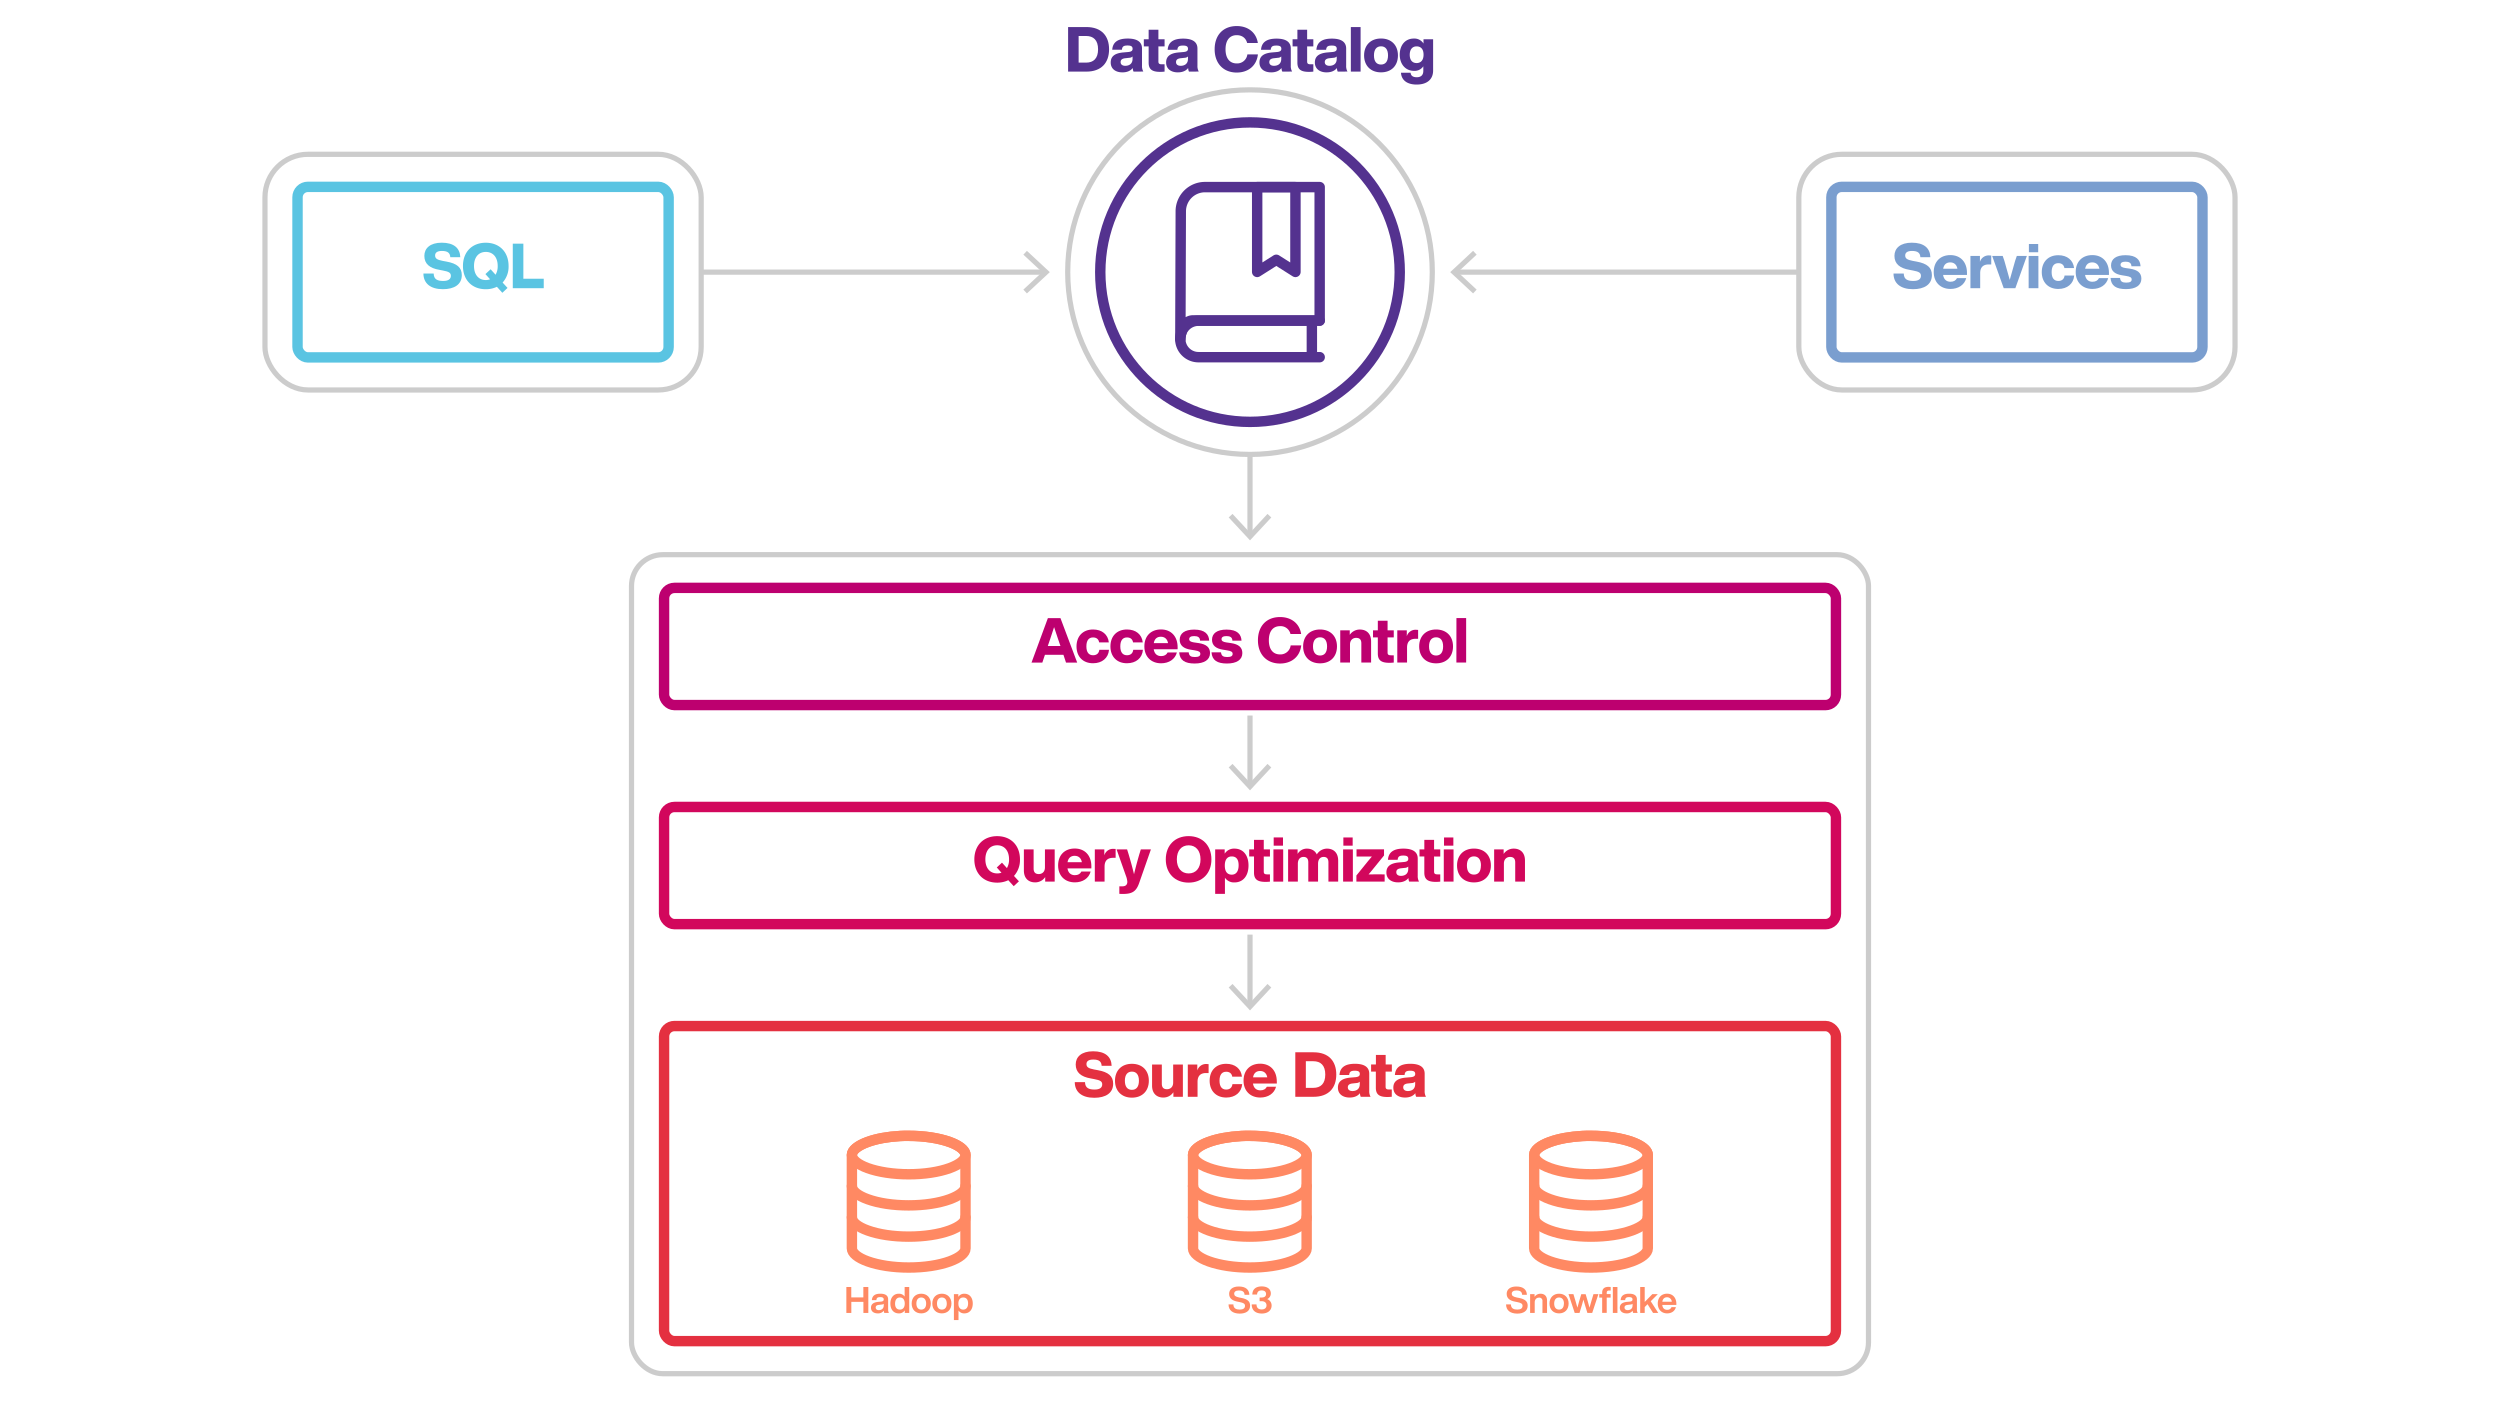 <svg id="art" xmlns="http://www.w3.org/2000/svg" xmlns:xlink="http://www.w3.org/1999/xlink" viewBox="0 0 1920 1080"><defs><filter id="Dropshadow_Rev02" x="0" y="0" width="200%" height="200%" name="Dropshadow_Rev02"><feOffset result="offOut" dx="6" dy="8" in="SourceGraphic"/><feColorMatrix result="matrixOut" values="0 0 0 0 0 0 0 0 0 0 0 0 0 0 0 0 0 0 0.5 0" in="offOut"/><feGaussianBlur result="blurOut" stdDeviation="10" in="matrixOut"/></filter></defs><line x1="960" y1="202" x2="960" y2="410.66" fill="none" stroke="#ccc" stroke-miterlimit="10" stroke-width="4"/><polygon points="943.64 397.41 946.57 394.68 960 409.13 973.43 394.68 976.36 397.41 960 415 943.64 397.41" fill="#ccc"/><line x1="960" y1="496" x2="960" y2="602.66" fill="none" stroke="#ccc" stroke-miterlimit="10" stroke-width="4"/><polygon points="943.64 589.41 946.57 586.68 960 601.13 973.43 586.68 976.36 589.41 960 607 943.64 589.41" fill="#ccc"/><line x1="960" y1="665" x2="960" y2="771.66" fill="none" stroke="#ccc" stroke-miterlimit="10" stroke-width="4"/><polygon points="943.64 758.41 946.57 755.68 960 770.13 973.43 755.68 976.36 758.41 960 776 943.64 758.41" fill="#ccc"/><rect x="485" y="426" width="950" height="629" rx="24" fill="none" stroke="#ccc" stroke-miterlimit="10" stroke-width="4"/><line x1="372.25" y1="209" x2="801.91" y2="209" fill="none" stroke="#ccc" stroke-miterlimit="10" stroke-width="4"/><polygon points="788.66 225.36 785.93 222.43 800.38 209 785.93 195.57 788.66 192.65 806.25 209 788.66 225.36" fill="#ccc"/><line x1="1547.75" y1="209" x2="1118.09" y2="209" fill="none" stroke="#ccc" stroke-miterlimit="10" stroke-width="4"/><polygon points="1131.34 192.64 1134.07 195.57 1119.62 209 1134.07 222.43 1131.34 225.35 1113.75 209 1131.34 192.64" fill="#ccc"/><circle cx="960" cy="209" r="140" fill="#fff"/><circle cx="960" cy="209" r="140" fill="none" stroke="#ccc" stroke-miterlimit="10" stroke-width="4"/><g filter="url(#Dropshadow_Rev02)"><circle cx="960" cy="209" r="115" fill="#fff"/></g><circle cx="960" cy="209" r="115" fill="#fff"/><circle cx="960" cy="209" r="115" fill="none" stroke="#54328f" stroke-miterlimit="10" stroke-width="8"/><path d="M1013.51,246.05H916.45c-9.3,0-9.94,14.31-9.94,14.31l.33-98.06a18.61,18.61,0,0,1,18.61-18.61h88.06Z" fill="none" stroke="#54328f" stroke-linecap="round" stroke-linejoin="round" stroke-width="8"/><path d="M1013.51,274.31H920.45a14,14,0,0,1-14-14h0a14,14,0,0,1,14-14h93.06" fill="none" stroke="#54328f" stroke-linecap="round" stroke-linejoin="round" stroke-width="8"/><polygon points="965.51 208.83 980.2 199.52 994.9 208.83 994.9 143.69 965.51 143.69 965.51 208.83" fill="none" stroke="#54328f" stroke-linecap="round" stroke-linejoin="round" stroke-width="8"/><line x1="1007.51" y1="247.36" x2="1007.51" y2="272.36" fill="none" stroke="#54328f" stroke-linecap="round" stroke-linejoin="round" stroke-width="8"/><path d="M851.77,37.86C851.77,48.09,846,55,834.3,55h-14V20.77h14C846,20.77,851.77,27.64,851.77,37.86Zm-8.45,0c0-7.1-3.6-10.22-9.17-10.22h-5.76V48.09h5.76C839.72,48.09,843.32,45,843.32,37.86Z" fill="#54328f"/><path d="M870.57,55a7.15,7.15,0,0,1-.62-2.78c-1.59,2.11-4.27,3.36-7.92,3.36-5.19,0-9-2.64-9-7.59,0-4.27,2.55-7.1,9.7-7.72l3.89-.34c2.11-.24,3.21-.86,3.21-2.45S869,34.94,866,34.94s-4.13.71-4.37,3.26H854.2c.39-5.47,3.89-8.59,11.86-8.59,7.78,0,11,2.92,11,7.63V50.39a8.68,8.68,0,0,0,1,4.56Zm-.77-9.74V43.38a3.79,3.79,0,0,1-2.49,1l-3.07.34c-2.55.29-3.6,1.25-3.6,3s1.29,2.83,3.64,2.83C867.16,50.49,869.8,49.1,869.8,45.21Z" fill="#54328f"/><path d="M889.65,35.65V47.22c0,1.83.91,2.16,2.83,2.16h1.92V55a27.15,27.15,0,0,1-3.46.19c-6.19,0-8.78-2-8.78-7.1V35.65h-3.7V30.18h3.7V22.84h7.49v7.34h4.75v5.47Z" fill="#54328f"/><path d="M913.13,55a7,7,0,0,1-.63-2.78c-1.58,2.11-4.27,3.36-7.92,3.36-5.18,0-9-2.64-9-7.59,0-4.27,2.54-7.1,9.7-7.72l3.88-.34c2.12-.24,3.22-.86,3.22-2.45s-.82-2.49-3.79-2.49-4.13.71-4.37,3.26h-7.44c.38-5.47,3.89-8.59,11.86-8.59,7.77,0,11,2.92,11,7.63V50.39a8.59,8.59,0,0,0,1,4.56Zm-.77-9.74V43.38a3.82,3.82,0,0,1-2.5,1l-3.07.34c-2.54.29-3.6,1.25-3.6,3s1.3,2.83,3.65,2.83C909.72,50.49,912.36,49.1,912.36,45.21Z" fill="#54328f"/><path d="M932.85,37.86c0-11,6.63-17.85,17-17.85,8.11,0,14.83,4.46,16.17,13h-8.21c-1.05-4-4.12-6-8-6-5.53,0-8.6,4.08-8.6,10.85s3.07,10.85,8.6,10.85a7.86,7.86,0,0,0,8.16-6.91h8.11c-1.06,9.12-7.87,13.92-16.27,13.92C939.72,55.72,932.85,48.86,932.85,37.86Z" fill="#54328f"/><path d="M984.81,55a6.81,6.81,0,0,1-.62-2.78c-1.59,2.11-4.28,3.36-7.92,3.36-5.19,0-9-2.64-9-7.59,0-4.27,2.55-7.1,9.7-7.72l3.89-.34c2.11-.24,3.21-.86,3.21-2.45s-.81-2.49-3.79-2.49-4.13.71-4.37,3.26h-7.44c.39-5.47,3.89-8.59,11.86-8.59,7.78,0,11,2.92,11,7.63V50.39a8.59,8.59,0,0,0,1,4.56ZM984,45.21V43.38a3.82,3.82,0,0,1-2.49,1l-3.08.34c-2.54.29-3.6,1.25-3.6,3s1.3,2.83,3.65,2.83C981.4,50.49,984,49.1,984,45.21Z" fill="#54328f"/><path d="M1003.88,35.65V47.22c0,1.83.92,2.16,2.84,2.16h1.92V55a27.15,27.15,0,0,1-3.46.19c-6.19,0-8.78-2-8.78-7.1V35.65h-3.7V30.18h3.7V22.84h7.48v7.34h4.76v5.47Z" fill="#54328f"/><path d="M1027.37,55a7,7,0,0,1-.63-2.78c-1.58,2.11-4.27,3.36-7.92,3.36-5.18,0-9-2.64-9-7.59,0-4.27,2.54-7.1,9.69-7.72l3.89-.34c2.11-.24,3.22-.86,3.22-2.45s-.82-2.49-3.79-2.49-4.13.71-4.37,3.26H1011c.38-5.47,3.89-8.59,11.85-8.59,7.78,0,11,2.92,11,7.63V50.39a8.68,8.68,0,0,0,1,4.56Zm-.77-9.74V43.38a3.85,3.85,0,0,1-2.5,1l-3.07.34c-2.54.29-3.6,1.25-3.6,3s1.3,2.83,3.65,2.83C1024,50.49,1026.6,49.1,1026.6,45.21Z" fill="#54328f"/><path d="M1037.45,20.77h7.49V55h-7.49Z" fill="#54328f"/><path d="M1047.62,42.57c0-7.88,5.08-13,13-13s13,5.08,13,13-5.08,13-13,13S1047.62,50.44,1047.62,42.57Zm18.38,0c0-4.71-2.06-7-5.38-7s-5.42,2.25-5.42,7,2.06,7,5.42,7S1066,47.27,1066,42.57Z" fill="#54328f"/><path d="M1100.63,30.18v24c0,6.68-4.51,10.76-12.67,10.76-7.73,0-11.71-3.75-12-9.08h7.39c.19,2.31,1.78,3.46,4.75,3.46,3.36,0,5-1.82,5-4.85V50.92a8,8,0,0,1-7.1,3.5c-6.58,0-11-5.13-11-12.43s4.23-12.38,10.81-12.38a8.22,8.22,0,0,1,7.44,3.84V30.18ZM1093.29,42c0-4.18-2-6.38-5.33-6.38s-5.28,2.4-5.28,6.48,2,6.33,5.28,6.33S1093.29,46.17,1093.29,42Z" fill="#54328f"/><g filter="url(#Dropshadow_Rev02)"><rect x="510" y="619.75" width="900" height="90" rx="8" fill="#fff"/></g><rect x="510" y="619.75" width="900" height="90" rx="8" fill="#fff"/><rect x="510" y="619.75" width="900" height="90" rx="8" fill="none" stroke="#d2075c" stroke-miterlimit="10" stroke-width="8"/><path d="M778.73,672.72l3.8,4.13-4,3.74L774.37,676a19.63,19.63,0,0,1-8.55,1.87c-10.46,0-17.52-7.05-17.52-17.85s7.06-17.86,17.52-17.86,17.52,7.06,17.52,17.86A18.17,18.17,0,0,1,778.73,672.72Zm-9.6-2.5-3.6-4,4-3.7,3.79,4.18a12.85,12.85,0,0,0,1.63-6.72c0-6.77-3.65-10.8-9.12-10.8s-9.07,4-9.07,10.8,3.6,10.8,9.07,10.8A9.1,9.1,0,0,0,769.13,670.22Z" fill="#d2075c"/><path d="M810,652.32v24.77h-7.29v-3.51a9.17,9.17,0,0,1-7.78,4.08c-4.9,0-8.59-3-8.59-9.12V652.32h7.48v14.73c0,2.74,1.2,4.23,4,4.23,2.3,0,4.7-1.49,4.7-5.14V652.32Z" fill="#d2075c"/><path d="M838.16,666.91H819.82c.53,3.55,2.74,5.23,5.67,5.23,2.49,0,4.13-1,5-2.78h7.11c-1.35,5.23-6.15,8.3-12.1,8.3-7.68,0-12.87-5.09-12.87-13s5-13,12.77-13,12.77,5.33,12.77,13.68Zm-18.29-4.75h11c-.53-3.08-2.5-4.9-5.52-4.9C822.56,657.26,820.45,658.7,819.87,662.16Z" fill="#d2075c"/><path d="M856.8,652v6.81h-1.92c-4.17,0-6.57,2.07-6.57,6.73v11.52h-7.49V652.32h7.3v4.6a6.92,6.92,0,0,1,7-5C855.75,651.93,856.28,652,856.8,652Z" fill="#d2075c"/><path d="M883.91,652.32l-9,25.73c-2.16,6.24-5,8.49-12.33,8.49-1.44,0-2.16,0-2.93-.09v-5.76h2.4c2.78,0,3.74-1.59,3.74-3.46a16,16,0,0,0-1.15-4.8l-7.1-20.11h8.06l1.1,3.5c1.44,4.85,2.88,9.94,4.23,15.6,1.34-5.71,2.73-10.75,4.13-15.55l1.1-3.55Z" fill="#d2075c"/><path d="M895.33,660c0-10.8,7.06-17.86,17.52-17.86s17.52,7.06,17.52,17.86-7.1,17.85-17.52,17.85S895.33,670.8,895.33,660ZM922,660c0-6.77-3.65-10.8-9.12-10.8s-9.07,4-9.07,10.8,3.6,10.8,9.07,10.8S922,666.77,922,660Z" fill="#d2075c"/><path d="M958.85,664.7c0,7.87-4.08,13-10.8,13a8.35,8.35,0,0,1-7.3-3.6V686.5h-7.49V652.32h7.3v3.31a8.41,8.41,0,0,1,7.49-3.89C954.77,651.74,958.85,656.83,958.85,664.7Zm-7.59-.19c0-4.71-2-6.77-5.28-6.77s-5.33,2.26-5.33,7,2,7,5.33,7S951.26,669.21,951.26,664.51Z" fill="#d2075c"/><path d="M970.57,657.79v11.57c0,1.82.91,2.16,2.83,2.16h1.92v5.57a29.11,29.11,0,0,1-3.46.19c-6.19,0-8.78-2-8.78-7.11V657.79h-3.7v-5.47h3.7V645h7.49v7.35h4.75v5.47Z" fill="#d2075c"/><path d="M978,652.32h7.49v24.77H978Zm.19-9.17h7.15v6.33h-7.15Z" fill="#d2075c"/><path d="M1027.72,661v16.09h-7.49V662.3c0-2.69-1.06-4.18-3.7-4.18-2.25,0-4.27,1.49-4.27,5.29v13.68h-7.49V662.3c0-2.69-1.06-4.18-3.69-4.18-2.26,0-4.33,1.49-4.33,5.29v13.68h-7.48V652.32h7.29v3.5a8.24,8.24,0,0,1,7.06-4.08c3.6,0,6.34,1.58,7.68,4.47a9.34,9.34,0,0,1,7.73-4.47C1024.36,651.74,1027.72,655.05,1027.72,661Z" fill="#d2075c"/><path d="M1031.5,652.32H1039v24.77h-7.49Zm.2-9.17h7.15v6.33h-7.15Z" fill="#d2075c"/><path d="M1063.41,671.52v5.57h-21.7v-4.71l8.78-10.85c1-1.24,2-2.45,3.08-3.69-1.68,0-3.32,0-5,0h-6.76v-5.56h21.12V657l-8.79,10.85c-1,1.25-2,2.45-3.07,3.7,1.68-.05,3.31-.05,5-.05Z" fill="#d2075c"/><path d="M1082.29,677.09a7.2,7.2,0,0,1-.62-2.79c-1.58,2.11-4.27,3.36-7.92,3.36-5.19,0-9-2.64-9-7.58,0-4.27,2.55-7.11,9.7-7.73l3.89-.34c2.11-.24,3.22-.86,3.22-2.45s-.82-2.49-3.8-2.49-4.12.72-4.36,3.26h-7.45c.39-5.47,3.89-8.59,11.86-8.59,7.78,0,11,2.93,11,7.63v13.16a8.71,8.71,0,0,0,1,4.56Zm-.76-9.75v-1.82a4,4,0,0,1-2.5,1l-3.07.33c-2.55.29-3.6,1.25-3.6,3s1.29,2.83,3.65,2.83C1078.89,672.62,1081.53,671.23,1081.53,667.34Z" fill="#d2075c"/><path d="M1101.37,657.79v11.57c0,1.82.91,2.16,2.83,2.16h1.92v5.57a29.11,29.11,0,0,1-3.46.19c-6.19,0-8.78-2-8.78-7.11V657.79h-3.7v-5.47h3.7V645h7.49v7.35h4.75v5.47Z" fill="#d2075c"/><path d="M1108.83,652.32h7.49v24.77h-7.49Zm.19-9.17h7.16v6.33H1109Z" fill="#d2075c"/><path d="M1119,664.7c0-7.87,5.08-13,13-13s13,5.09,13,13-5.09,13-13,13S1119,672.57,1119,664.7Zm18.38,0c0-4.7-2.06-7-5.38-7s-5.42,2.26-5.42,7,2.06,7,5.42,7S1137.33,669.41,1137.33,664.7Z" fill="#d2075c"/><path d="M1171.18,660.86v16.23h-7.49V662.35c0-2.74-1.2-4.23-4-4.23-2.3,0-4.7,1.49-4.7,5.14v13.83h-7.49V652.32h7.3v3.5a9.22,9.22,0,0,1,7.77-4.08C1167.48,651.74,1171.18,654.72,1171.18,660.86Z" fill="#d2075c"/><g filter="url(#Dropshadow_Rev02)"><rect x="510" y="788" width="900" height="242" rx="8" fill="#fff"/></g><rect x="510" y="788" width="900" height="242" rx="8" fill="#fff"/><rect x="510" y="788" width="900" height="242" rx="8" fill="none" stroke="#e43040" stroke-miterlimit="10" stroke-width="8"/><path d="M825.42,831.1h7.87c.1,4.66,3.17,5.67,7.4,5.67,3.84,0,5.81-1.39,5.81-3.94,0-2.3-1.44-3.21-6.15-4.08l-2.78-.53c-7.2-1.25-11.43-4.51-11.43-10.7,0-5.81,4.42-10.13,13.35-10.13,9.31,0,14,4.13,14.25,11.14h-7.68c-.19-3.17-1.87-4.8-6.43-4.8-3.55,0-5.23,1.29-5.23,3.45,0,2.4,1.58,3.36,5.81,4.18l2.88.53c8.21,1.49,11.81,4.61,11.81,10.41,0,7.2-5.76,10.8-14.5,10.8C830.65,843.1,825.47,838.5,825.42,831.1Z" fill="#e43040"/><path d="M856.31,830c0-7.87,5.09-13,13-13s13,5.09,13,13-5.09,13-13,13S856.31,837.82,856.31,830Zm18.39,0c0-4.7-2.07-7-5.38-7s-5.42,2.26-5.42,7,2.06,7,5.42,7S874.7,834.66,874.7,830Z" fill="#e43040"/><path d="M908.45,817.57v24.77h-7.29v-3.51a9.15,9.15,0,0,1-7.78,4.08c-4.9,0-8.59-3-8.59-9.12V817.57h7.49V832.3c0,2.74,1.2,4.23,4,4.23,2.31,0,4.71-1.49,4.71-5.14V817.57Z" fill="#e43040"/><path d="M928.21,817.28v6.81h-1.92c-4.17,0-6.57,2.07-6.57,6.73v11.52h-7.49V817.57h7.3v4.6a6.92,6.92,0,0,1,7.05-5C927.16,817.18,927.69,817.23,928.21,817.28Z" fill="#e43040"/><path d="M929,830c0-7.87,4.94-13,12.72-13,6.82,0,11.42,3.79,12.1,9.89h-7.44c-.44-2.64-2.26-3.79-4.66-3.79-3.17,0-5.14,2.11-5.14,6.86s2,6.82,5.14,6.82c2.5,0,4.46-1.25,4.8-4.18H954c-.53,6.39-5.38,10.32-12.24,10.32C934,842.91,929,837.82,929,830Z" fill="#e43040"/><path d="M980.62,832.16H962.28c.53,3.55,2.73,5.23,5.66,5.23,2.5,0,4.13-1,5-2.78H980c-1.34,5.23-6.14,8.3-12.1,8.3-7.68,0-12.86-5.09-12.86-13s5-13,12.77-13,12.77,5.33,12.77,13.68Zm-18.29-4.75h10.94c-.53-3.08-2.49-4.9-5.52-4.9C965,822.51,962.9,824,962.33,827.41Z" fill="#e43040"/><path d="M1026.26,825.25c0,10.22-5.76,17.09-17.47,17.09h-14V808.16h14C1020.5,808.16,1026.26,815,1026.26,825.25Zm-8.45,0c0-7.11-3.6-10.23-9.16-10.23h-5.76v20.45h5.76C1014.21,835.47,1017.81,832.35,1017.81,825.25Z" fill="#e43040"/><path d="M1045.06,842.34a7.2,7.2,0,0,1-.62-2.79c-1.58,2.11-4.27,3.36-7.92,3.36-5.19,0-9-2.64-9-7.58,0-4.27,2.55-7.11,9.7-7.73l3.89-.34c2.11-.24,3.22-.86,3.22-2.45s-.82-2.49-3.8-2.49-4.12.72-4.37,3.26h-7.44c.39-5.47,3.89-8.59,11.86-8.59,7.78,0,11,2.93,11,7.63v13.16a8.71,8.71,0,0,0,1,4.56Zm-.76-9.75v-1.82a4,4,0,0,1-2.5,1l-3.07.33c-2.55.29-3.6,1.25-3.6,3s1.29,2.83,3.65,2.83C1041.66,837.87,1044.3,836.48,1044.3,832.59Z" fill="#e43040"/><path d="M1064.14,823v11.57c0,1.82.91,2.16,2.83,2.16h1.92v5.57a29.11,29.11,0,0,1-3.46.19c-6.19,0-8.78-2-8.78-7.11V823H1053v-5.47h3.7v-7.35h7.49v7.35h4.75V823Z" fill="#e43040"/><path d="M1087.62,842.34a6.86,6.86,0,0,1-.62-2.79c-1.59,2.11-4.28,3.36-7.92,3.36-5.19,0-9-2.64-9-7.58,0-4.27,2.54-7.11,9.7-7.73l3.89-.34c2.11-.24,3.21-.86,3.21-2.45s-.81-2.49-3.79-2.49-4.13.72-4.37,3.26h-7.44c.38-5.47,3.89-8.59,11.86-8.59,7.77,0,11,2.93,11,7.63v13.16a8.61,8.61,0,0,0,1,4.56Zm-.77-9.75v-1.82a3.92,3.92,0,0,1-2.49,1l-3.08.33c-2.54.29-3.6,1.25-3.6,3s1.3,2.83,3.65,2.83C1084.21,837.87,1086.85,836.48,1086.85,832.59Z" fill="#e43040"/><g filter="url(#Dropshadow_Rev02)"><rect x="510" y="451.5" width="900" height="90" rx="8" fill="#fff"/></g><rect x="510" y="451.5" width="900" height="90" rx="8" fill="#fff"/><rect x="510" y="451.5" width="900" height="90" rx="8" fill="none" stroke="#bd006f" stroke-miterlimit="10" stroke-width="8"/><path d="M816.72,502.88H802.51l-2,6h-8.31l12.58-34.18h9.65l12.86,34.18h-8.59Zm-2.3-6.76-2-5.86c-.91-2.55-1.92-5.67-2.88-8.64-1,3-2,6.09-2.83,8.64l-2,5.86Z" fill="#bd006f"/><path d="M826.76,496.45c0-7.87,4.94-13,12.72-13,6.82,0,11.43,3.79,12.1,9.89h-7.44c-.44-2.64-2.26-3.79-4.66-3.79-3.17,0-5.14,2.11-5.14,6.86s2,6.82,5.14,6.82c2.5,0,4.46-1.25,4.8-4.18h7.44c-.53,6.39-5.38,10.32-12.24,10.32C831.75,509.41,826.76,504.32,826.76,496.45Z" fill="#bd006f"/><path d="M852.81,496.45c0-7.87,4.94-13,12.72-13,6.82,0,11.42,3.79,12.1,9.89h-7.44c-.44-2.64-2.26-3.79-4.66-3.79-3.17,0-5.14,2.11-5.14,6.86s2,6.82,5.14,6.82c2.5,0,4.46-1.25,4.8-4.18h7.44c-.53,6.39-5.38,10.32-12.24,10.32C857.8,509.41,852.81,504.32,852.81,496.45Z" fill="#bd006f"/><path d="M904.4,498.66H886.06c.53,3.55,2.73,5.23,5.66,5.23,2.5,0,4.13-1,5-2.78h7.11c-1.34,5.23-6.15,8.3-12.1,8.3-7.68,0-12.86-5.09-12.86-13s5-13,12.77-13,12.77,5.33,12.77,13.68Zm-18.29-4.75h10.94c-.53-3.08-2.5-4.9-5.52-4.9C888.79,489,886.68,490.45,886.11,493.91Z" fill="#bd006f"/><path d="M905.62,501h7.3c.29,2.69,1.63,3.6,4.75,3.6s4.18-.91,4.18-2.4-.91-2.2-4.27-2.73l-3.22-.53c-5.23-.82-8.35-3.17-8.35-7.59,0-4.94,3.88-7.82,11.13-7.82,8.36,0,11.28,3.65,11.52,8.5h-7c-.09-2.69-1.87-3.51-4.56-3.51s-3.79.91-3.79,2.35,1.2,2.12,3.6,2.5l3.7.53c5.85.91,8.69,3.26,8.69,7.68,0,5.14-4.37,8-11.81,8S906.05,507.11,905.62,501Z" fill="#bd006f"/><path d="M930.44,501h7.29c.29,2.69,1.64,3.6,4.76,3.6s4.17-.91,4.17-2.4-.91-2.2-4.27-2.73l-3.22-.53c-5.23-.82-8.35-3.17-8.35-7.59,0-4.94,3.89-7.82,11.14-7.82,8.35,0,11.28,3.65,11.52,8.5h-7c-.1-2.69-1.87-3.51-4.56-3.51s-3.79.91-3.79,2.35,1.2,2.12,3.6,2.5l3.69.53c5.86.91,8.69,3.26,8.69,7.68,0,5.14-4.37,8-11.81,8S930.87,507.11,930.44,501Z" fill="#bd006f"/><path d="M966.1,491.75c0-11,6.63-17.86,17-17.86,8.11,0,14.84,4.46,16.18,13h-8.21a7.7,7.7,0,0,0-8-6c-5.52,0-8.59,4.08-8.59,10.85s3.07,10.85,8.59,10.85a7.87,7.87,0,0,0,8.16-6.92h8.12c-1.06,9.12-7.88,13.92-16.28,13.92C973,509.6,966.1,502.74,966.1,491.75Z" fill="#bd006f"/><path d="M1000.8,496.45c0-7.87,5.09-13,13-13s13,5.09,13,13-5.09,13-13,13S1000.8,504.32,1000.8,496.45Zm18.39,0c0-4.7-2.07-7-5.38-7s-5.43,2.26-5.43,7,2.07,7,5.43,7S1019.19,501.16,1019.19,496.45Z" fill="#bd006f"/><path d="M1053,492.61v16.23h-7.49V494.1c0-2.74-1.2-4.22-4-4.22-2.31,0-4.71,1.48-4.71,5.13v13.83h-7.49V484.07h7.3v3.5a9.24,9.24,0,0,1,7.78-4.08C1049.33,483.49,1053,486.47,1053,492.61Z" fill="#bd006f"/><path d="M1065.66,489.54v11.57c0,1.82.91,2.16,2.83,2.16h1.92v5.57a29.11,29.11,0,0,1-3.46.19c-6.19,0-8.78-2-8.78-7.11V489.54h-3.7v-5.47h3.7v-7.35h7.49v7.35h4.75v5.47Z" fill="#bd006f"/><path d="M1089.11,483.78v6.81h-1.92c-4.18,0-6.58,2.07-6.58,6.73v11.52h-7.49V484.07h7.3v4.6a6.92,6.92,0,0,1,7-5C1088.05,483.68,1088.58,483.73,1089.11,483.78Z" fill="#bd006f"/><path d="M1089.92,496.45c0-7.87,5.09-13,13-13s13,5.09,13,13-5.09,13-13,13S1089.92,504.32,1089.92,496.45Zm18.39,0c0-4.7-2.07-7-5.38-7s-5.43,2.26-5.43,7,2.07,7,5.43,7S1108.31,501.16,1108.31,496.45Z" fill="#bd006f"/><path d="M1118.54,474.66H1126v34.18h-7.49Z" fill="#bd006f"/><rect x="203.5" y="118.5" width="335" height="181" rx="33" fill="#fff"/><rect x="203.5" y="118.5" width="335" height="181" rx="33" fill="none" stroke="#ccc" stroke-miterlimit="10" stroke-width="4"/><g filter="url(#Dropshadow_Rev02)"><rect x="228.5" y="143.5" width="285" height="131" rx="8" fill="#fff"/></g><rect x="228.5" y="143.5" width="285" height="131" rx="8" fill="#fff"/><rect x="228.5" y="143.5" width="285" height="131" rx="8" fill="none" stroke="#5ac4e2" stroke-miterlimit="10" stroke-width="8"/><path d="M325.18,210.1h7.88c.09,4.66,3.17,5.67,7.39,5.67,3.84,0,5.81-1.39,5.81-3.94,0-2.3-1.44-3.21-6.15-4.08l-2.78-.53c-7.2-1.24-11.43-4.51-11.43-10.7,0-5.81,4.42-10.13,13.35-10.13,9.31,0,14,4.13,14.26,11.14h-7.68c-.2-3.17-1.88-4.8-6.44-4.8-3.55,0-5.23,1.29-5.23,3.45,0,2.4,1.59,3.36,5.81,4.18l2.88.53c8.21,1.49,11.81,4.61,11.81,10.41,0,7.2-5.76,10.8-14.5,10.8C330.42,222.1,325.23,217.5,325.18,210.1Z" fill="#5ac4e2"/><path d="M386,217l3.79,4.13-4,3.74-4.17-4.61a19.63,19.63,0,0,1-8.55,1.87c-10.46,0-17.52-7-17.52-17.85s7.06-17.86,17.52-17.86,17.52,7.06,17.52,17.86A18.16,18.16,0,0,1,386,217Zm-9.6-2.5-3.6-4,4-3.7L380.6,211a12.85,12.85,0,0,0,1.63-6.72c0-6.77-3.64-10.8-9.12-10.8s-9.07,4-9.07,10.8,3.6,10.8,9.07,10.8A9.15,9.15,0,0,0,376.43,214.47Z" fill="#5ac4e2"/><path d="M417.59,214.09v7.25H393.82V187.16h8.12v26.93Z" fill="#5ac4e2"/><rect x="1381.5" y="118.5" width="335" height="181" rx="33" fill="#fff"/><rect x="1381.5" y="118.5" width="335" height="181" rx="33" fill="none" stroke="#ccc" stroke-miterlimit="10" stroke-width="4"/><g filter="url(#Dropshadow_Rev02)"><rect x="1406.5" y="143.5" width="285" height="131" rx="8" fill="#fff"/></g><rect x="1406.5" y="143.5" width="285" height="131" rx="8" fill="#fff"/><rect x="1406.5" y="143.5" width="285" height="131" rx="8" fill="none" stroke="#7a9ecf" stroke-miterlimit="10" stroke-width="8"/><path d="M1454.21,210.1h7.87c.1,4.66,3.17,5.67,7.4,5.67,3.84,0,5.8-1.39,5.8-3.94,0-2.3-1.44-3.21-6.14-4.08l-2.78-.53c-7.2-1.24-11.43-4.51-11.43-10.7,0-5.81,4.42-10.13,13.35-10.13,9.31,0,14,4.13,14.25,11.14h-7.68c-.19-3.17-1.87-4.8-6.43-4.8-3.55,0-5.23,1.29-5.23,3.45,0,2.4,1.58,3.36,5.81,4.18l2.88.53c8.2,1.49,11.81,4.61,11.81,10.41,0,7.2-5.77,10.8-14.5,10.8C1459.44,222.1,1454.26,217.5,1454.21,210.1Z" fill="#7a9ecf"/><path d="M1510.64,211.16H1492.3c.53,3.55,2.74,5.23,5.66,5.23,2.5,0,4.13-1,5-2.78h7.1c-1.34,5.23-6.14,8.3-12.1,8.3-7.68,0-12.86-5.09-12.86-13s5-13,12.77-13,12.77,5.33,12.77,13.68Zm-18.29-4.75h10.94c-.53-3.08-2.49-4.9-5.52-4.9C1495,201.51,1492.92,203,1492.35,206.41Z" fill="#7a9ecf"/><path d="M1529.28,196.28v6.81h-1.92c-4.18,0-6.58,2.07-6.58,6.73v11.52h-7.49V196.57h7.3v4.6a6.93,6.93,0,0,1,7.06-5C1528.22,196.18,1528.75,196.23,1529.28,196.28Z" fill="#7a9ecf"/><path d="M1556.62,196.57l-8.83,24.77h-8.93L1530,196.57h8.07l1.29,3.74c1.35,4.75,2.79,9.79,4.13,14.64,1.34-4.85,2.78-9.89,4.13-14.64l1.29-3.74Z" fill="#7a9ecf"/><path d="M1558,196.57h7.49v24.77H1558Zm.19-9.17h7.15v6.33h-7.15Z" fill="#7a9ecf"/><path d="M1568.08,209c0-7.87,4.94-13,12.72-13,6.82,0,11.43,3.79,12.1,9.89h-7.44c-.43-2.64-2.26-3.79-4.66-3.79-3.17,0-5.14,2.11-5.14,6.86s2,6.82,5.14,6.82c2.5,0,4.46-1.25,4.8-4.18H1593c-.53,6.39-5.37,10.32-12.24,10.32C1573.07,221.91,1568.08,216.82,1568.08,209Z" fill="#7a9ecf"/><path d="M1619.67,211.16h-18.34c.53,3.55,2.74,5.23,5.66,5.23,2.5,0,4.13-1,5-2.78h7.1c-1.34,5.23-6.14,8.3-12.1,8.3-7.68,0-12.86-5.09-12.86-13s5-13,12.77-13,12.77,5.33,12.77,13.68Zm-18.29-4.75h10.94c-.53-3.08-2.49-4.9-5.52-4.9C1604.07,201.51,1602,203,1601.38,206.41Z" fill="#7a9ecf"/><path d="M1620.89,213.46h7.3c.29,2.69,1.63,3.6,4.75,3.6s4.18-.91,4.18-2.4-.91-2.2-4.27-2.73l-3.22-.53c-5.23-.82-8.35-3.17-8.35-7.59,0-4.94,3.89-7.82,11.14-7.82,8.35,0,11.28,3.65,11.52,8.5h-7c-.1-2.69-1.88-3.51-4.56-3.51s-3.8.91-3.8,2.35,1.2,2.12,3.6,2.5l3.7.53c5.86.91,8.69,3.26,8.69,7.68,0,5.14-4.37,8-11.81,8S1621.33,219.61,1620.89,213.46Z" fill="#7a9ecf"/><path d="M1003.5,887.08c0-2.9-2.93-5.86-8.16-8.38l-.61-.28-1.29-.57c-.67-.28-1.36-.55-2.08-.81-8.39-3-19.57-4.73-31.49-4.73h-1.11l-2.22,0c-1.1,0-2.2.08-3.28.13-9.4.51-18.06,2.08-24.87,4.56-7.71,2.81-12.14,6.47-12.14,10v71.74c0,3.57,4.43,7.23,12.14,10,8.38,3,19.56,4.73,31.48,4.73s23.1-1.68,31.49-4.73c7.71-2.81,12.14-6.47,12.14-10Z" fill="#fff" stroke="#ff8963" stroke-linecap="round" stroke-linejoin="round" stroke-width="8"/><path d="M928.39,897.11c8.38,3,19.56,4.73,31.48,4.73s23.1-1.68,31.49-4.73c7.71-2.81,12.14-6.46,12.14-10,0-2.9-2.93-5.86-8.16-8.38l-.61-.28-1.29-.57c-.67-.28-1.36-.55-2.08-.81-8.39-3-19.57-4.73-31.49-4.73h-1.11l-2.22,0c-1.1,0-2.2.08-3.28.13-9.4.51-18.06,2.08-24.87,4.56-7.71,2.81-12.14,6.47-12.14,10S920.68,894.3,928.39,897.11Z" fill="none" stroke="#ff8963" stroke-linecap="round" stroke-linejoin="round" stroke-width="8"/><path d="M916.25,911c0,3.57,4.43,7.23,12.14,10,8.38,3.05,19.56,4.73,31.48,4.73s23.1-1.68,31.49-4.73c7.71-2.81,12.14-6.47,12.14-10" fill="none" stroke="#ff8963" stroke-linecap="round" stroke-linejoin="round" stroke-width="8"/><path d="M916.25,935c0,3.57,4.43,7.23,12.14,10,8.38,3.05,19.56,4.73,31.48,4.73s23.1-1.68,31.49-4.73c7.71-2.81,12.14-6.47,12.14-10" fill="none" stroke="#ff8963" stroke-linecap="round" stroke-linejoin="round" stroke-width="8"/><path d="M943.51,1001.76h3.72c.06,3.14,2.16,4,4.93,4,2.61,0,4-1,4-2.88,0-1.57-1-2.27-4.08-2.89l-1.68-.33c-3.87-.73-6.42-2.44-6.42-6,0-3.3,2.61-5.63,7.4-5.63,5.6,0,8,2.63,8.12,6.38h-3.67c-.14-2.12-1.23-3.33-4.4-3.33-2.41,0-3.58,1-3.58,2.47s.92,2.32,3.89,2.94l1.74.33c4.7.93,6.6,2.75,6.6,5.91,0,4-3.08,6.13-8.06,6.13C946.73,1008.79,943.54,1006.36,943.51,1001.76Z" fill="#ff8963"/><path d="M976.6,1002.63c0,3.64-2.85,6.16-7.48,6.16-5.23,0-7.81-2.77-7.81-7H965c.06,2.66,1.46,3.86,4,3.86,2.3,0,3.67-1.2,3.67-3.11,0-2.07-1.43-3.22-3.81-3.22h-1.48V996.5h1.45c2.27,0,3.5-.92,3.5-2.77,0-1.68-1.26-2.69-3.36-2.69s-3.44.87-3.55,3.17h-3.64c.08-3.92,2.55-6.25,7.22-6.25,4.23,0,7,2,7,5.46a4.74,4.74,0,0,1-2.8,4.29A5.17,5.17,0,0,1,976.6,1002.63Z" fill="#ff8963"/><path d="M741.5,887.08c0-2.9-2.93-5.86-8.16-8.38l-.61-.28-1.29-.57c-.67-.28-1.36-.55-2.08-.81-8.39-3-19.57-4.73-31.49-4.73h-1.11l-2.22,0c-1.1,0-2.2.08-3.28.13-9.4.51-18.06,2.08-24.87,4.56-7.71,2.81-12.14,6.47-12.14,10v71.74c0,3.57,4.43,7.23,12.14,10,8.38,3,19.56,4.73,31.48,4.73s23.1-1.68,31.49-4.73c7.71-2.81,12.14-6.47,12.14-10Z" fill="#fff" stroke="#ff8963" stroke-linecap="round" stroke-linejoin="round" stroke-width="8"/><path d="M666.39,897.11c8.38,3,19.56,4.73,31.48,4.73s23.1-1.68,31.49-4.73c7.71-2.81,12.14-6.46,12.14-10,0-2.9-2.93-5.86-8.16-8.38l-.61-.28-1.29-.57c-.67-.28-1.36-.55-2.08-.81-8.39-3-19.57-4.73-31.49-4.73h-1.11l-2.22,0c-1.1,0-2.2.08-3.28.13-9.4.51-18.06,2.08-24.87,4.56-7.71,2.81-12.14,6.47-12.14,10S658.68,894.3,666.39,897.11Z" fill="none" stroke="#ff8963" stroke-linecap="round" stroke-linejoin="round" stroke-width="8"/><path d="M654.25,911c0,3.57,4.43,7.23,12.14,10,8.38,3.05,19.56,4.73,31.48,4.73s23.1-1.68,31.49-4.73c7.71-2.81,12.14-6.47,12.14-10" fill="none" stroke="#ff8963" stroke-linecap="round" stroke-linejoin="round" stroke-width="8"/><path d="M654.25,935c0,3.57,4.43,7.23,12.14,10,8.38,3.05,19.56,4.73,31.48,4.73s23.1-1.68,31.49-4.73c7.71-2.81,12.14-6.47,12.14-10" fill="none" stroke="#ff8963" stroke-linecap="round" stroke-linejoin="round" stroke-width="8"/><path d="M666.87,988.41v19.93h-3.78v-8.51h-9.27v8.51H650V988.41h3.78v8h9.27v-8Z" fill="#ff8963"/><path d="M679.17,1008.34a4.83,4.83,0,0,1-.39-1.76,5.38,5.38,0,0,1-4.65,2.1c-3.08,0-5.21-1.54-5.21-4.34,0-2.41,1.46-4.12,5.55-4.51l2.18-.19c1.35-.17,2.05-.59,2.05-1.66s-.59-1.79-2.64-1.79-2.85.53-3,2.3H669.6c.19-3,2-4.93,6.49-4.93,4.31,0,6,1.74,6,4.34v7.7a5.44,5.44,0,0,0,.59,2.74Zm-.47-5.71v-1.31a2.85,2.85,0,0,1-1.66.58l-1.9.23c-2,.22-2.6.92-2.6,2.07s.81,2,2.43,2C676.85,1006.16,678.7,1005.15,678.7,1002.63Z" fill="#ff8963"/><path d="M698.29,988.41v19.93h-3.42v-2a5.21,5.21,0,0,1-4.56,2.35c-4,0-6.5-3-6.5-7.56s2.49-7.56,6.5-7.56a5.16,5.16,0,0,1,4.45,2.21v-7.36Zm-3.45,12.71c0-3-1.42-4.65-3.72-4.65s-3.7,1.71-3.7,4.76,1.43,4.54,3.7,4.54S694.84,1004.17,694.84,1001.12Z" fill="#ff8963"/><path d="M700.16,1001.12c0-4.59,3-7.56,7.36-7.56s7.34,3,7.34,7.56-2.94,7.56-7.34,7.56S700.16,1005.71,700.16,1001.12Zm11.12,0c0-3-1.49-4.65-3.76-4.65s-3.75,1.6-3.75,4.65,1.46,4.65,3.75,4.65S711.28,1004.17,711.28,1001.12Z" fill="#ff8963"/><path d="M716,1001.12c0-4.59,3-7.56,7.36-7.56s7.34,3,7.34,7.56-2.94,7.56-7.34,7.56S716,1005.71,716,1001.12Zm11.11,0c0-3-1.48-4.65-3.75-4.65s-3.75,1.6-3.75,4.65,1.46,4.65,3.75,4.65S727.14,1004.17,727.14,1001.12Z" fill="#ff8963"/><path d="M747.08,1001.12c0,4.59-2.5,7.56-6.47,7.56a5.16,5.16,0,0,1-4.48-2.21v7.36H732.6V993.9H736V996a5.21,5.21,0,0,1,4.62-2.41C744.58,993.56,747.08,996.53,747.08,1001.12Zm-3.59-.11c0-3-1.43-4.54-3.72-4.54s-3.73,1.6-3.73,4.65,1.43,4.65,3.73,4.65S743.49,1004.06,743.49,1001Z" fill="#ff8963"/><path d="M1265.5,887.08c0-2.9-2.93-5.86-8.16-8.38l-.61-.28-1.29-.57c-.67-.28-1.36-.55-2.08-.81-8.39-3-19.57-4.73-31.49-4.73h-1.11l-2.22,0c-1.1,0-2.2.08-3.28.13-9.4.51-18.06,2.08-24.87,4.56-7.71,2.81-12.14,6.47-12.14,10v71.74c0,3.57,4.43,7.23,12.14,10,8.38,3,19.56,4.73,31.48,4.73s23.1-1.68,31.49-4.73c7.71-2.81,12.14-6.47,12.14-10Z" fill="#fff" stroke="#ff8963" stroke-linecap="round" stroke-linejoin="round" stroke-width="8"/><path d="M1190.39,897.11c8.38,3,19.56,4.73,31.48,4.73s23.1-1.68,31.49-4.73c7.71-2.81,12.14-6.46,12.14-10,0-2.9-2.93-5.86-8.16-8.38l-.61-.28-1.29-.57c-.67-.28-1.36-.55-2.08-.81-8.39-3-19.57-4.73-31.49-4.73h-1.11l-2.22,0c-1.1,0-2.2.08-3.28.13-9.4.51-18.06,2.08-24.87,4.56-7.71,2.81-12.14,6.47-12.14,10S1182.68,894.3,1190.39,897.11Z" fill="none" stroke="#ff8963" stroke-linecap="round" stroke-linejoin="round" stroke-width="8"/><path d="M1178.25,911c0,3.57,4.43,7.23,12.14,10,8.38,3.05,19.56,4.73,31.48,4.73s23.1-1.68,31.49-4.73c7.71-2.81,12.14-6.47,12.14-10" fill="none" stroke="#ff8963" stroke-linecap="round" stroke-linejoin="round" stroke-width="8"/><path d="M1178.25,935c0,3.57,4.43,7.23,12.14,10,8.38,3.05,19.56,4.73,31.48,4.73s23.1-1.68,31.49-4.73c7.71-2.81,12.14-6.47,12.14-10" fill="none" stroke="#ff8963" stroke-linecap="round" stroke-linejoin="round" stroke-width="8"/><path d="M1156.66,1001.76h3.72c.06,3.14,2.16,4,4.93,4,2.61,0,4-1,4-2.88,0-1.57-1-2.27-4.08-2.89l-1.68-.33c-3.87-.73-6.42-2.44-6.42-6,0-3.3,2.61-5.63,7.4-5.63,5.6,0,8,2.63,8.12,6.38H1169c-.14-2.12-1.23-3.33-4.4-3.33-2.41,0-3.58,1-3.58,2.47s.92,2.32,3.89,2.94l1.74.33c4.7.93,6.6,2.75,6.6,5.91,0,4-3.08,6.13-8.06,6.13C1159.88,1008.79,1156.69,1006.36,1156.66,1001.76Z" fill="#ff8963"/><path d="M1188.13,998.77v9.57h-3.53v-9a2.42,2.42,0,0,0-2.72-2.75c-1.54,0-3.22,1.07-3.22,3.64v8.09h-3.53V993.9h3.42V996a5.32,5.32,0,0,1,4.51-2.41C1186.08,993.56,1188.13,995.33,1188.13,998.77Z" fill="#ff8963"/><path d="M1190,1001.12c0-4.59,3-7.56,7.37-7.56s7.33,3,7.33,7.56-2.94,7.56-7.33,7.56S1190,1005.71,1190,1001.12Zm11.12,0c0-3-1.49-4.65-3.75-4.65s-3.76,1.6-3.76,4.65,1.46,4.65,3.76,4.65S1201.07,1004.17,1201.07,1001.12Z" fill="#ff8963"/><path d="M1227.58,993.9l-4.77,14.44h-3.69l-1.82-5.93c-.42-1.43-.84-2.89-1.23-4.31-.4,1.42-.79,2.88-1.21,4.31l-1.79,5.93h-3.69l-4.76-14.44h3.77l1.63,5.4c.5,1.65,1,3.36,1.43,5,.42-1.68.87-3.36,1.37-5l1.6-5.37h3.36l1.59,5.37c.51,1.68,1,3.36,1.37,5,.45-1.65.93-3.36,1.43-5l1.62-5.4Z" fill="#ff8963"/><path d="M1235.19,988.33a17.68,17.68,0,0,1,1.82.08v2.71h-1.23c-1.26,0-1.82.62-1.82,1.74v1h3v2.68h-3v11.76h-3.5V996.58h-2.24V993.9h2.24v-1.1C1230.46,990.26,1231.72,988.33,1235.19,988.33Zm7,.08v19.93h-3.53V988.41Z" fill="#ff8963"/><path d="M1254.28,1008.34a4.45,4.45,0,0,1-.39-1.76,5.39,5.39,0,0,1-4.65,2.1c-3.08,0-5.21-1.54-5.21-4.34,0-2.41,1.46-4.12,5.54-4.51l2.19-.19c1.34-.17,2-.59,2-1.66s-.59-1.79-2.63-1.79-2.86.53-3,2.3h-3.47c.2-3,2-4.93,6.5-4.93,4.31,0,6,1.74,6,4.34v7.7a5.33,5.33,0,0,0,.59,2.74Zm-.48-5.71v-1.31a2.79,2.79,0,0,1-1.65.58l-1.9.23c-2,.22-2.61.92-2.61,2.07s.81,2,2.44,2C1252,1006.16,1253.8,1005.15,1253.8,1002.63Z" fill="#ff8963"/><path d="M1265.32,1001.62l-2.18,2.19v4.53h-3.47V988.41h3.47v11.48l5.88-6h4.2l-5.46,5.46,5.8,9h-4Z" fill="#ff8963"/><path d="M1287.45,1002.21h-10.81c.26,2.58,1.71,3.73,3.76,3.73a3.29,3.29,0,0,0,3.3-2.07h3.39c-.73,2.93-3.25,4.81-6.72,4.81-4.26,0-7.2-2.94-7.2-7.56s2.86-7.56,7.14-7.56c4.43,0,7.14,3.22,7.14,7.81Zm-10.78-2.46h7.25a3.58,3.58,0,0,0-3.64-3.45C1278.41,996.3,1277,997.37,1276.67,999.75Z" fill="#ff8963"/></svg>